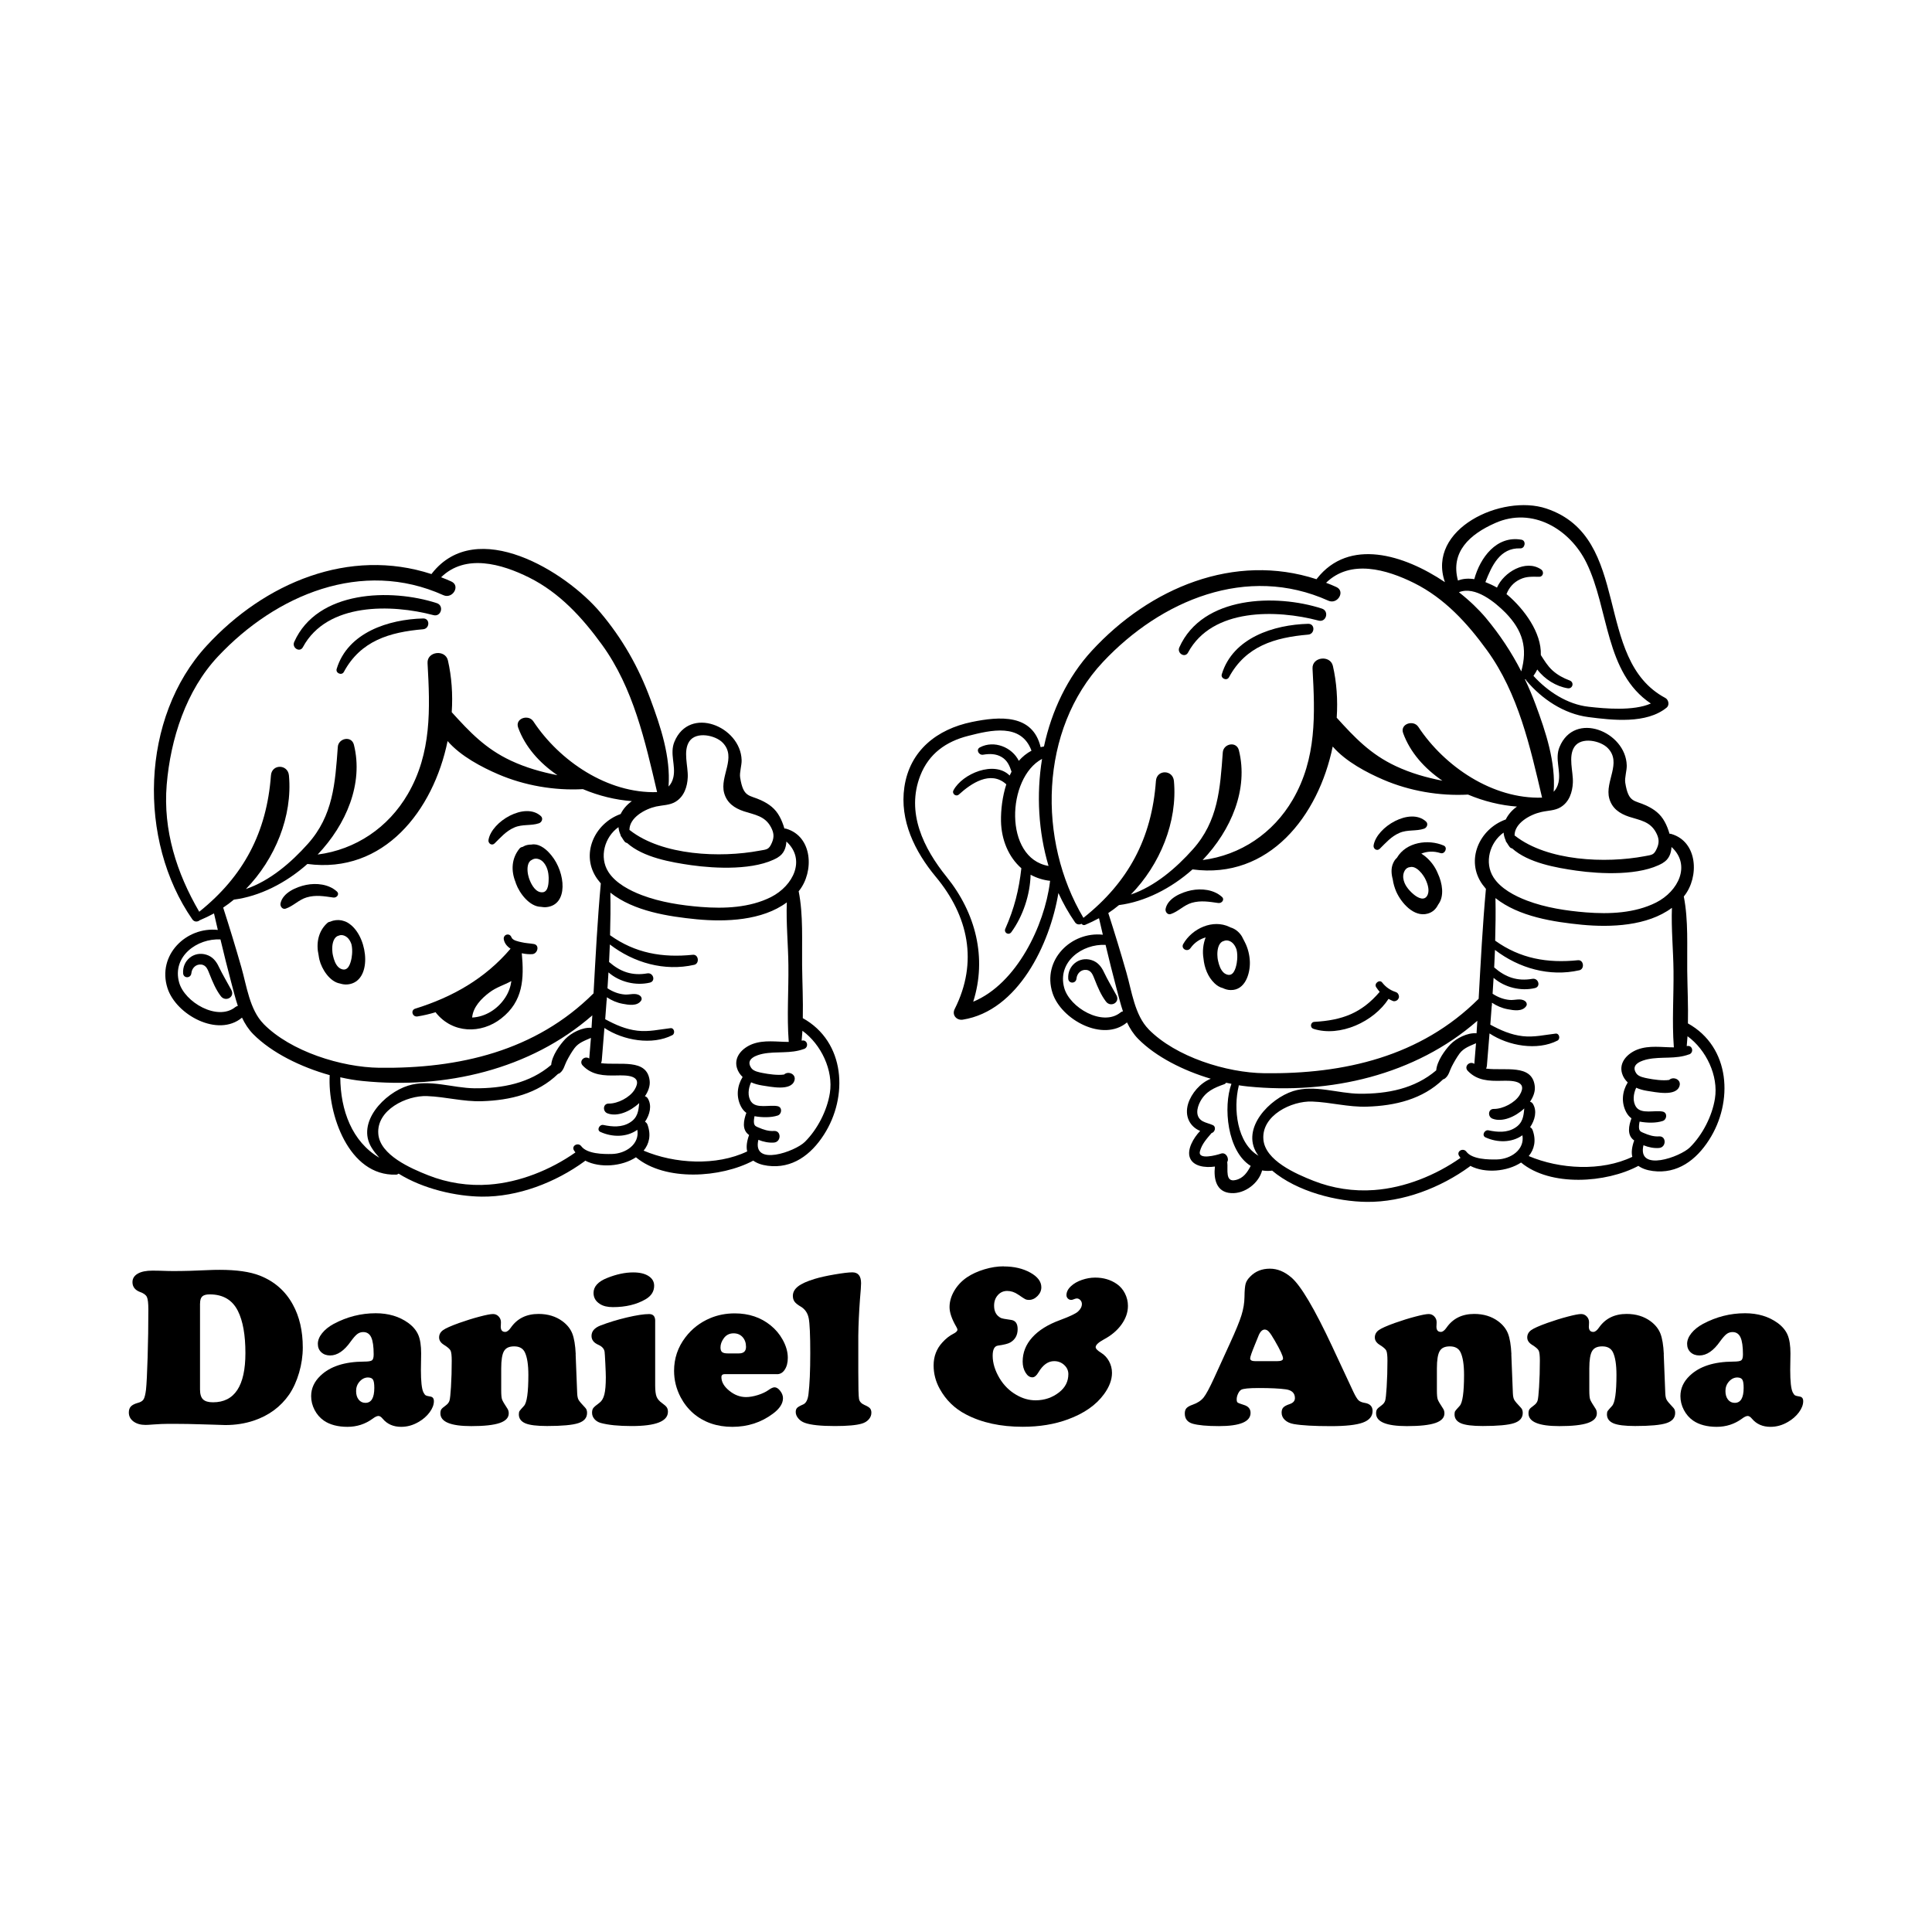 <svg width="1500" height="1500" viewBox="0 0 1500 1500" xmlns="http://www.w3.org/2000/svg">
  <!-- Original SVG transformed and centered -->
  <svg x="100.0" y="392.204" width="1300" height="715.591" viewBox="0 0 506.89 279.02">
    2000/svg" viewBox="0 0 506.89 279.02"><defs><style>.cls-1{fill-rule:evenodd;}</style></defs><path class="cls-1" d="M62.99,116.95c-2.47-2.23-6.19-2.62-9.32-1.99-2.92.6-7.08,2.35-7.74,5.6-.18.89.6,1.93,1.58,1.58,2.29-.77,3.93-2.68,6.31-3.39,2.77-.83,5.3-.36,8.07.03,1.01.18,2.02-.98,1.1-1.82"/><path class="cls-1" d="M67.57,136.06c-.03.33-.06.65-.12.98-.3,1.64-1.04,4.38-3.3,3.3-1.04-.48-1.7-1.73-2.08-2.98-.09-.3-.18-.62-.24-.92-.09-.36-.15-.71-.18-1.01-.03-.24-.06-.51-.06-.8-.06-1.49.24-3.42,1.49-4.14.12-.06.21-.09.33-.12.09-.03.15-.06.24-.09.92-.36,2.08.06,2.86.98.42.51.68,1.07.89,1.67.24.98.27,2.05.18,3.13M67.21,127.07c-.63-.54-1.34-.95-2.05-1.16-1.01-.36-2.14-.42-3.33-.12-.33.09-.62.21-.92.33-.3.03-.57.15-.8.36-2.8,2.5-3.45,6.25-2.65,9.76.06.48.15.92.24,1.34.71,2.92,3.15,6.7,6.22,7.23.74.24,1.55.36,2.41.27,7.38-.83,6.28-13.63.89-18.01Z"/><path class="cls-1" d="M125.37,107.96c.51.51.86,1.1,1.13,1.73.33.77.51,1.64.57,2.5.03.39.06.8.03,1.19-.03,1.64-.27,4.32-2.62,3.75-1.73-.42-2.86-2.77-3.36-4.29-.09-.27-.15-.6-.24-.92-.3-1.43-.33-3.33.68-4.26.09-.06.15-.09.24-.15.12-.09.24-.15.36-.21.95-.57,2.29-.27,3.21.65M121.92,102.75c-.42,0-.83.03-1.25.12-.57.12-1.04.33-1.49.6-.33.03-.65.18-.92.51-2.41,2.98-2.59,6.67-1.19,10.12.06.15.09.33.15.48,1.1,3.01,4.14,6.96,7.53,7.02.54.09,1.1.15,1.67.09,6.73-.68,5.8-10.45,1.52-15.66-.18-.21-.36-.42-.54-.63-1.49-1.7-3.57-3.04-5.48-2.65Z"/><path class="cls-1" d="M110.73,102.4c1.9-1.85,3.45-3.72,5.98-4.82,2.44-1.07,5.06-.45,7.47-1.28.86-.3,1.34-1.46.57-2.17-4.79-4.38-14.91,1.61-15.86,7.2-.18,1.04.98,1.9,1.85,1.07"/><path class="cls-1" d="M27.24,139.72c-.8-1.7-1.93-3.07-3.78-3.63-3.75-1.16-7.26,1.73-7.02,5.6.09,1.64,2.35,1.61,2.5,0,.15-1.55,1.37-2.77,2.95-2.62,1.64.15,2.05,1.7,2.59,2.98.89,2.26,1.9,4.67,3.39,6.61,1.4,1.82,4.32.3,3.18-1.88-1.28-2.38-2.65-4.64-3.81-7.05"/><path class="cls-1" d="M89.09,34.3c-10.39.27-22.8,4.2-26.16,15.27-.39,1.28,1.52,2.11,2.17.92,5.09-9.44,13.84-12.05,23.99-12.92,2.08-.18,2.14-3.33,0-3.27"/><path class="cls-1" d="M52.72,42.96c7.32-13.57,26.88-13.01,39.5-9.67,2.35.62,3.3-2.89,1.01-3.63-13.84-4.49-36.16-3.96-43.16,11.76-.77,1.76,1.7,3.33,2.65,1.55"/><path class="cls-1" d="M96.5,152.28s0,.03,0,0c0,.03-.03.03,0,0M109.21,147.49c2.05-1.55,4.43-2.23,6.61-3.42-.24,1.7-.8,3.36-1.82,4.94-2.35,3.66-6.19,5.92-10.06,6.1.27-3.18,2.83-5.8,5.27-7.62ZM87.39,154.78c1.88-.3,3.72-.74,5.51-1.28.03.06.09.15.12.21,5,6.22,13.6,6.46,19.7,1.7,6.7-5.21,6.96-12.08,6.25-19.76,1.16.27,2.32.33,3.21.27,1.61-.15,2.26-2.77.42-3.07-1.25-.21-2.5-.24-3.72-.54-.92-.21-2.68-.51-3.04-1.49-.54-1.46-2.56-.89-2.32.62.21,1.19.98,2.14,2.05,2.83-7.71,9.05-17.53,14.64-28.87,18.16-1.49.48-.83,2.59.68,2.35Z"/><path class="cls-1" d="M40.78,157.01c-4.2-4.26-5.12-11.58-6.7-17.08-1.73-6.07-3.57-12.08-5.51-18.1,1.13-.74,2.2-1.55,3.24-2.41,7.83-1.01,15.77-5.03,22.26-10.8,23.16,3.1,38.13-16.19,42.44-37.2,3.99,4.61,10.45,7.95,15.36,10.06,7.89,3.39,16.97,4.97,25.6,4.49,4.79,2.02,9.91,3.27,14.82,3.63-1.52,1.07-2.68,2.44-3.39,3.9-8.04,2.86-12.29,12.41-7.05,19.7.33.45.68.89,1.04,1.31-1.01,11.07-1.58,22.17-2.2,33.28-17.56,17.5-40.72,22.83-64.89,22.53-11.4-.15-26.79-4.91-35.03-13.3M32.24,151.95c-5.39,4.35-15.39-1.49-17.02-7.5-2.14-7.86,5.48-13.36,12.53-12.98,1.04,4.41,2.14,8.78,3.3,13.16.62,2.29,1.19,4.67,1.96,6.96-.27.06-.54.18-.77.36ZM21.32,123.08c-6.85-11.73-10.98-24.7-9.85-38.42,1.16-13.9,5.86-28.57,15.54-38.87,17.53-18.66,43.57-29.64,68.22-18.54,2.8,1.25,5.24-2.86,2.41-4.14-1.04-.48-2.05-.89-3.1-1.28,7.38-7.2,18.3-4.08,26.67.09,9.23,4.61,16.1,12.14,22.08,20.39,9.46,13.07,13.01,29.11,16.64,44.56-14.97.48-29.53-9.41-37.47-21.43-1.49-2.23-5.63-.89-4.58,1.93,2.11,5.8,6.46,10.69,11.88,14.38-4.82-.95-9.52-2.26-14.14-4.43-7.65-3.6-12.35-8.57-17.86-14.64.36-5.42-.03-10.77-1.16-15.69-.8-3.39-6.37-2.74-6.16.83.77,13.84,1.28,27.17-5.98,39.65-5.92,10.18-15.83,16.82-27.29,18.3,8.69-9.14,13.9-21.49,10.98-33.22-.71-2.86-4.7-2.02-4.88.65-.8,10.98-1.4,20.78-9.08,29.35-5.03,5.63-11.43,11.16-18.75,13.66,8.84-9.05,14.17-22.05,13.04-34.38-.33-3.48-5.21-3.51-5.45,0-1.28,17.26-8.3,30.51-21.7,41.25ZM165.52,89.78c2.59-1.55,3.57-4.55,3.69-7.41.15-3.33-1.49-7.92.48-10.86,2.08-3.1,7.92-1.88,10.12.42,4.29,4.43-.98,10.09.42,15.21.83,3.01,3.1,4.58,5.98,5.54,3.3,1.07,6.37,1.4,8.18,4.79.89,1.67,1.04,2.98.3,4.7-.95,2.2-1.52,2.02-3.81,2.44-11.73,2.2-29.32,1.52-39.17-6.19-.06-.03-.09-.06-.15-.09-.03-3.75,4.73-6.37,8.1-7.11,1.93-.42,4.11-.36,5.86-1.43ZM196.45,106.65c1.82-1.04,2.53-2.86,2.62-4.82,5.98,5.45,2.11,13.39-4.67,16.82-6.46,3.24-14.14,3.54-21.22,2.98-5.95-.48-12.23-1.43-17.86-3.57-3.69-1.4-7.98-3.63-10.15-7.05-2.83-4.46-1.16-10.54,3.07-13.54.06.77.27,1.55.6,2.29.03.24.12.48.33.71.03.03.06.09.09.12.24.42.51.83.83,1.25.24.27.48.39.74.42,4.91,4.41,13.39,5.86,19.44,6.73,7.38,1.04,19.38,1.61,26.19-2.32ZM204.43,164.63c1.55-.6.98-2.92-.68-2.53h-.06c.09-.98.18-1.99.24-2.98,5.66,4.11,9.41,11.99,8.3,18.87-.83,5.27-3.75,10.98-7.56,14.76-2.89,2.89-16.01,7.62-14.08-.62,1.52.62,3.18.95,4.73.83,2.23-.18,2.26-3.66,0-3.51-1.64.12-3.18-.39-4.67-1.04-.71-.3-1.19-.45-1.37-1.25-.12-.68,0-1.49.15-2.2.03,0,.06.03.09.03,2.11.39,4.88.45,6.91-.21,1.28-.42,1.49-2.5,0-2.83-2.35-.51-6.43.86-8.01-1.34-1.19-1.67-.89-4.05-.03-5.89,1.07.48,2.2.77,3.3.95,2.53.36,8.81,1.82,9.82-1.49.6-1.96-1.9-2.98-3.13-1.82-1.93.3-4.76-.12-6.43-.45-1.07-.21-2.83-.51-3.51-1.52-1.99-2.89,1.93-3.96,3.42-4.29,4.26-.86,8.42.06,12.56-1.49ZM187.19,195.65c-9.32,4.46-21.94,3.75-31.34-.24,1.67-2.02,2.32-4.67,1.19-7.83-.15-.45-.45-.74-.77-.92,1.46-2.14,2.17-4.91.83-7.08-.24-.36-.54-.57-.86-.63,1.04-1.52,1.64-3.21,1.43-4.79-.83-6.79-9.14-4.49-14.73-5.24.12-.24.21-.51.24-.83.27-3.27.54-6.55.8-9.82,5.74,3.81,14.47,5.3,20.57,2.17.95-.51.57-2.26-.57-2.11-3.39.39-6.52,1.16-9.97.77-3.6-.42-6.67-1.79-9.79-3.48.15-1.85.3-3.72.42-5.57.09-.27.09-.54.06-.8,0-.09,0-.18.03-.27,1.43.95,3.01,1.64,4.73,1.96,1.85.36,4.46.8,5.63-.95.36-.54.09-1.22-.42-1.55-1.28-.89-3.04-.18-4.52-.3-1.9-.15-3.63-.83-5.24-1.88.12-1.61.21-3.21.3-4.82,3.33,2.92,8.27,4.11,12.53,3.1,1.85-.45,1.04-3.1-.77-2.8-4.61.8-8.16-.48-11.58-3.45.09-1.76.18-3.51.24-5.3,7.23,5.54,16.49,8.21,25.54,6.16,1.67-.39,1.34-3.21-.42-3.04-9.23.95-17.47-.48-25.06-5.92.12-4.29.18-8.6.09-12.89,7.11,5.66,17.65,7.23,26.16,8.07,8.72.83,19.82.42,27.26-5.12-.24,6.31.42,12.83.48,19.08.09,7.59-.48,15.36.09,22.92,0,.09.03.18.03.24-3.69,0-7.44-.68-11.01.65-2.95,1.13-5.68,3.81-4.7,7.2.33,1.13.95,2.02,1.73,2.77-1.67,2.71-2.02,6.01-.48,8.96.42.8.95,1.43,1.61,1.9-.8,2.2-1.43,5.06.74,6.64.03.03.06.03.09.06-.68,1.88-.92,3.57-.57,4.97ZM142.79,189.75c3.54,1.61,7.92,1.67,11.16-.65.74,4.43-3.6,7.23-7.68,7.32-2.62.06-7.53,0-9.29-2.35-.95-1.28-3.1-.15-2.2,1.28.12.21.27.39.42.6-7.56,5.3-16.88,9.05-26.1,9.73-6.22.48-12.65-.51-18.42-2.8-5.27-2.08-14.67-6.13-15.15-12.56-.57-7.23,8.54-11.67,14.76-11.43,5.63.21,10.89,1.73,16.61,1.55,8.51-.27,16.82-2.23,23.04-8.27.27-.06.51-.18.68-.36,1.07-.89,1.28-2.23,1.9-3.45.68-1.34,1.52-2.8,2.41-3.99,1.28-1.7,3.18-2.29,4.97-3.1-.15,2.08-.33,4.17-.51,6.25-1.43-1.01-3.27.8-1.96,2.14,2.83,2.95,6.4,3.07,10.27,2.98,2.62-.06,8.21-.24,5.39,4.35-1.46,2.35-5.09,4.2-7.8,4.17-1.79-.03-1.9,2.38-.39,2.95,2.89,1.13,6.85-.51,9.61-3.1-.21,2.38-.45,4.43-2.83,5.89-2.44,1.52-5.3,1.31-7.98.74-1.22-.27-2.17,1.55-.92,2.11ZM64.03,173.2c2.35.54,4.64.92,6.82,1.13,24.85,2.5,50.63-3.42,69.47-19.88-.09,1.25-.18,2.5-.24,3.78-2.77-.24-6.13,1.52-7.92,3.36-1.67,1.76-4.05,5.03-4.29,7.86-6.52,5.57-14.79,7.14-23.19,7.08-6.58-.06-13.66-2.83-20.12-.8-7.11,2.2-15.8,11.13-11.04,18.81.65,1.07,1.46,2.05,2.32,3.01-8.27-4.88-11.76-14.35-11.82-24.35ZM80.88,202.67c.33,0,.57-.12.8-.3,7.5,4.67,17.47,6.88,25.15,6.96,10.98.12,22.35-4.29,31.13-10.69.09-.06.15-.12.21-.21,4.46,2.32,11.13,1.76,15.36-1.01,8.87,7.38,25.78,6.22,35.51,1.01,1.07.77,2.5,1.31,4.35,1.55,7.47.98,13.16-3.33,17.05-9.41,7.38-11.46,6.55-28.07-6.4-35.27.12-5.33-.15-10.74-.21-16.01-.09-7.29.39-15.18-1.04-22.41.06-.06.09-.12.15-.18,4.55-5.74,4.11-16.4-3.93-18.75-.18-.06-.36-.06-.54-.06-.39-1.34-.89-2.62-1.46-3.63-1.28-2.38-3.15-3.78-5.57-4.91-3.6-1.7-5.39-.71-6.37-6.91-.24-1.49.51-3.72.45-5.27-.3-10.21-15.83-16.58-20.36-5.51-1.46,3.57.48,7.14-.3,10.69-.27,1.22-.77,2.11-1.46,2.83.65-9.02-2.38-18.07-5.48-26.43-3.6-9.73-8.48-18.33-15.18-26.28-10.42-12.38-37.41-29.08-50.96-11.82-.06.06-.09.15-.15.21-24.85-8.1-50.45,2.56-68.04,21.67C3.52,64.33,2.66,101.53,19.24,125.4c.62.89,1.7.77,2.29.21h.06c1.43-.6,2.83-1.28,4.2-2.02.39,1.67.77,3.33,1.16,5-9.52-1.04-18.45,7.59-15.24,17.62,2.62,8.13,15.33,15,22.56,8.93.86,1.82,1.93,3.51,3.39,5,5.63,5.68,14.52,10,23.16,12.41-.68,11.64,5.68,30.6,20.06,30.12Z"/><path class="cls-1" d="M329.86,120.44c.98.15,1.99-1.01,1.07-1.85-2.47-2.23-6.19-2.62-9.32-1.99-2.92.6-7.08,2.35-7.74,5.6-.18.89.6,1.93,1.58,1.58,2.29-.77,3.93-2.68,6.31-3.39,2.8-.8,5.33-.33,8.1.06"/><path class="cls-1" d="M335.52,137.68c-.03.33-.06.65-.12.98-.3,1.64-1.04,4.38-3.3,3.3-1.04-.48-1.7-1.73-2.08-2.98-.09-.3-.18-.62-.24-.92-.09-.36-.15-.71-.18-1.01-.03-.27-.06-.6-.06-.92-.03-1.46.27-3.3,1.49-4.02.12-.06.21-.09.33-.12.09-.03.15-.06.24-.09.92-.36,2.08.03,2.86.98.42.51.68,1.07.89,1.67.24,1.01.27,2.08.18,3.13M337.01,130.62c-.92-1.52-2.23-2.44-3.54-2.8-.06-.03-.12-.09-.21-.12-5.12-2.47-11.4.48-14.05,5.15-.8,1.43,1.25,2.56,2.17,1.28,1.25-1.76,2.86-2.77,4.61-3.27-.77,2.02-1.01,4.23-.65,6.4.27,2.8,1.34,5.57,3.33,7.47.8.77,1.64,1.25,2.5,1.46.74.36,1.55.6,2.41.6,4.38.09,5.89-4.97,5.8-8.48-.06-2.02-.57-4.2-1.55-6.07-.27-.54-.54-1.07-.83-1.61Z"/><path class="cls-1" d="M378.68,104.04c1.9-1.85,3.45-3.72,5.98-4.82,2.44-1.07,5.06-.45,7.47-1.28.86-.3,1.34-1.46.57-2.17-4.79-4.38-14.91,1.61-15.86,7.2-.18,1.04.98,1.88,1.85,1.07"/><path class="cls-1" d="M387.87,109.58h0c.12-.03.21-.06.33-.06,1.13-.09,2.29.86,3.13,1.88.39.48.71.95.95,1.37.74,1.34,1.55,3.48.98,5.03-.83,2.23-2.98,1.13-4.26.06-.42-.36-.86-.74-1.25-1.19-.63-.68-1.16-1.43-1.52-2.26-.21-.51-.36-1.01-.42-1.58-.15-1.52.63-3.18,2.05-3.24M383.94,106.72c-.54.45-.98,1.1-1.31,1.96-.51,1.34-.45,2.92,0,4.58.18,1.31.57,2.59,1.04,3.69,1.49,3.39,5.33,7.89,9.55,6.7,1.52-.42,2.53-1.43,3.15-2.71.06-.09.15-.18.21-.3,1.61-2.38,1.16-6.07-.36-9.29-.74-1.79-1.88-3.33-3.24-4.58-.06-.03-.09-.09-.15-.12-.21-.21-.45-.39-.68-.57-.27-.21-.57-.39-.83-.57,0,0-.03,0-.03-.03,1.73-.68,3.66-.83,5.8-.15,1.34.42,2.29-1.73.95-2.29-4.7-2.02-11.34-1.04-14.11,3.66Z"/><path class="cls-1" d="M295.19,141.34c-.8-1.7-1.93-3.07-3.78-3.63-3.75-1.16-7.26,1.73-7.02,5.6.09,1.64,2.35,1.61,2.5,0,.15-1.55,1.37-2.77,2.95-2.62,1.64.15,2.05,1.7,2.59,2.98.89,2.26,1.9,4.67,3.39,6.61,1.4,1.85,4.32.3,3.18-1.88-1.28-2.35-2.65-4.61-3.81-7.05"/><path class="cls-1" d="M332.54,199.05c0-.06-.03-.09-.03-.15.71-1.16-.39-3.13-1.9-2.59-1.25.45-7.11,2.05-6.34-.74.63-2.26,2.08-3.78,3.51-5.48,1.04-.24,1.49-1.9.39-2.41-.98-.45-2.08-.65-3.04-1.16-2.35-1.28-1.85-3.99-.74-6.04,1.64-3.01,4.2-4.11,7.23-5.18.27-.09.45-.27.57-.45.54.12,1.07.24,1.61.33-2.53,6.88-1.31,20.42,5.83,24.85-1.01,1.93-2.2,3.72-4.52,4.26-3.3.83-2.32-3.24-2.56-5.24M308.73,158.66c-4.2-4.26-5.12-11.58-6.7-17.08-1.73-6.07-3.57-12.08-5.51-18.1,1.13-.74,2.2-1.55,3.24-2.41,7.83-1.01,15.77-5.03,22.26-10.8,23.16,3.1,38.13-16.19,42.44-37.2,3.99,4.61,10.45,7.95,15.36,10.06,7.89,3.39,16.97,4.97,25.6,4.49,4.79,2.02,9.91,3.27,14.82,3.63-1.52,1.07-2.68,2.44-3.39,3.9-8.04,2.86-12.29,12.41-7.05,19.7.33.45.68.89,1.04,1.31-1.01,11.07-1.58,22.17-2.2,33.28-17.56,17.5-40.72,22.83-64.89,22.53-11.43-.15-26.79-4.91-35.03-13.3ZM300.19,153.6c-5.39,4.35-15.39-1.49-17.02-7.5-2.14-7.86,5.48-13.36,12.53-12.98,1.04,4.4,2.14,8.78,3.3,13.16.62,2.29,1.19,4.67,1.96,6.96-.27.03-.54.15-.77.36ZM289,124.94c-13.93-23.39-13.39-56.91,5.92-77.48,17.53-18.66,43.57-29.64,68.22-18.54,2.8,1.25,5.24-2.86,2.41-4.14-1.04-.48-2.05-.89-3.1-1.28,7.38-7.2,18.3-4.08,26.67.09,9.23,4.61,16.1,12.14,22.08,20.39,9.46,13.07,13.01,29.11,16.64,44.56-14.97.48-29.53-9.41-37.47-21.43-1.49-2.23-5.63-.89-4.58,1.93,2.11,5.8,6.46,10.69,11.88,14.38-4.82-.95-9.52-2.26-14.14-4.43-7.65-3.6-12.35-8.57-17.86-14.64.36-5.42-.03-10.77-1.16-15.69-.8-3.39-6.37-2.74-6.16.83.77,13.84,1.28,27.17-5.98,39.65-5.92,10.18-15.83,16.82-27.29,18.3,8.69-9.14,13.9-21.49,10.98-33.22-.71-2.86-4.7-2.05-4.88.65-.8,10.98-1.4,20.78-9.08,29.35-5.03,5.63-11.43,11.16-18.75,13.66,8.84-9.05,14.17-22.05,13.04-34.38-.33-3.48-5.21-3.51-5.45,0-1.25,17.35-8.33,30.63-21.94,41.43ZM278.85,114.16c-1.64,12.98-10,30.69-23.22,36.16,4.2-13.22.8-26.82-8.04-37.77-6.99-8.66-12.35-19.47-7.98-30.69,2.59-6.61,7.74-10.3,14.52-12.02,6.79-1.73,16.04-3.96,19.14,4.49-1.46.77-2.74,1.82-3.84,3.07-2.02-4.11-7.47-6.34-11.76-4.08-1.31.68-.36,2.44.95,2.23,1.93-.33,3.9-.33,5.63.71,1.73,1.04,2.38,2.62,2.98,4.43-.21.39-.39.77-.57,1.16-4.61-4.61-14.29-.6-17,4.46-.57,1.04.74,2.08,1.64,1.28,3.69-3.36,9.55-7.35,14.26-3.15.03.03.06.03.09.06-1.19,3.69-1.67,7.71-1.61,11.19.12,5.63,2.29,10.83,6.16,14.23-.74,6.61-2.11,12.11-4.85,18.3-.54,1.22,1.01,2.14,1.82,1.04,3.48-4.76,5.68-11.28,5.83-17.38,1.76.95,3.72,1.61,5.92,1.85-.03.15-.06.3-.09.42ZM276.47,76.81c-1.76,10.8-1.1,22.08,1.96,32.41-13.63-2.32-12.68-26.7-1.96-32.41ZM421.54,50.32c-2.95-5.77-6.49-11.13-10.77-16.25-2.11-2.5-4.88-5.18-8.1-7.71,4.94-1.99,10.98,3.07,14.11,6.22,5.21,5.36,6.73,10.66,4.76,17.74ZM413.65,5.41c11.28-5,22.65,1.85,27.65,12.08,6.82,13.99,5.54,33.25,19.47,42.56-5.27,2.32-13.84,1.55-18.84.98-6.43-.71-12.38-4.61-16.7-9.35.45-.63.83-1.28,1.16-1.93,2.2,2.95,5.74,5.12,9.17,5.68,1.55.27,2.11-1.79.65-2.35-1.96-.74-3.66-1.64-5.24-3.07-1.52-1.4-2.41-2.95-3.51-4.64.27-6.82-5.15-13.96-9.97-18.1-.12-.12-.3-.24-.42-.33.77-1.99,2.14-3.57,4.11-4.49,1.99-.95,3.66-.77,5.8-.77,1.22,0,1.52-1.55.6-2.2-4.67-3.21-11.37.83-13.39,5.48-1.1-.63-2.29-1.19-3.51-1.67,1.9-4.85,4.38-10.45,10.57-10.21,1.46.06,1.85-2.35.36-2.62-7.53-1.34-12.5,5.39-14.29,11.94-1.73-.27-3.42-.18-4.94.42-2.35-8.66,3.57-14.02,11.28-17.41ZM433.47,91.42c2.59-1.55,3.57-4.55,3.69-7.41.15-3.33-1.49-7.92.48-10.86,2.08-3.1,7.92-1.88,10.12.42,4.29,4.43-.98,10.09.42,15.21.83,3.01,3.1,4.58,5.98,5.54,3.3,1.07,6.37,1.4,8.18,4.79.89,1.67,1.04,2.98.3,4.7-.95,2.2-1.52,2.02-3.81,2.47-11.73,2.2-29.32,1.52-39.17-6.19-.06-.03-.09-.06-.15-.09-.03-3.75,4.73-6.37,8.1-7.11,1.93-.45,4.11-.39,5.86-1.46ZM464.4,108.3c1.82-1.04,2.53-2.86,2.62-4.82,5.98,5.45,2.11,13.39-4.67,16.82-6.46,3.24-14.14,3.54-21.22,2.98-5.95-.48-12.23-1.43-17.86-3.57-3.69-1.4-7.98-3.63-10.15-7.05-2.83-4.46-1.16-10.54,3.07-13.54.06.77.27,1.55.6,2.29.03.24.12.48.33.71.03.03.06.09.09.12.24.42.51.83.83,1.25.24.27.48.39.74.42,4.91,4.41,13.39,5.86,19.44,6.73,7.38,1.04,19.38,1.61,26.19-2.32ZM472.37,166.28c1.55-.6.98-2.92-.68-2.53h-.06c.09-.98.18-1.99.24-2.98,5.66,4.11,9.41,11.99,8.3,18.87-.83,5.27-3.75,10.98-7.56,14.76-2.89,2.89-16.01,7.62-14.08-.63,1.52.63,3.18.95,4.73.83,2.23-.18,2.26-3.66,0-3.51-1.64.12-3.18-.39-4.67-1.04-.71-.3-1.19-.45-1.37-1.25-.12-.68,0-1.49.15-2.2.03,0,.06.03.09.03,2.11.39,4.88.48,6.91-.21,1.28-.42,1.49-2.5,0-2.83-2.35-.51-6.43.86-8.01-1.34-1.19-1.67-.89-4.05-.03-5.89,1.07.48,2.2.77,3.3.95,2.53.36,8.81,1.82,9.82-1.49.6-1.96-1.9-2.98-3.13-1.82-1.93.3-4.76-.12-6.43-.45-1.07-.21-2.83-.51-3.51-1.52-1.99-2.89,1.93-3.96,3.42-4.29,4.26-.89,8.42.06,12.56-1.49ZM455.14,197.29c-9.32,4.46-21.94,3.75-31.34-.24,1.67-2.02,2.32-4.67,1.19-7.83-.15-.45-.45-.74-.77-.92,1.46-2.14,2.17-4.91.83-7.08-.24-.36-.54-.54-.86-.62,1.04-1.52,1.64-3.21,1.43-4.79-.83-6.79-9.14-4.49-14.73-5.24.12-.24.21-.51.24-.83.27-3.27.54-6.55.8-9.82,5.74,3.81,14.47,5.3,20.57,2.17.95-.51.57-2.26-.57-2.11-3.39.39-6.52,1.16-9.97.77-3.6-.42-6.67-1.79-9.79-3.48.15-1.85.3-3.72.42-5.57.09-.27.09-.54.06-.8,0-.09,0-.18.03-.27,1.43.95,3.01,1.64,4.73,1.96,1.85.36,4.46.8,5.63-.95.36-.54.09-1.22-.42-1.55-1.28-.89-3.04-.18-4.52-.3-1.9-.15-3.63-.83-5.24-1.88.12-1.61.21-3.21.3-4.82,3.33,2.92,8.27,4.11,12.53,3.1,1.85-.45,1.04-3.1-.77-2.8-4.61.8-8.16-.48-11.58-3.45.09-1.76.18-3.51.24-5.3,7.23,5.54,16.49,8.21,25.54,6.16,1.67-.39,1.34-3.21-.42-3.04-9.23.95-17.47-.48-25.06-5.92.12-4.29.18-8.6.09-12.89,7.11,5.66,17.65,7.23,26.16,8.07,8.72.83,19.82.42,27.26-5.12-.24,6.31.42,12.83.48,19.08.09,7.59-.48,15.36.09,22.92,0,.09.03.18.03.24-3.69,0-7.44-.68-11.01.65-2.95,1.13-5.68,3.81-4.7,7.2.33,1.13.95,2.02,1.73,2.77-1.67,2.71-2.02,6.01-.48,8.96.42.8.95,1.43,1.61,1.9-.8,2.2-1.43,5.06.74,6.64.03.03.06.03.09.06-.68,1.88-.92,3.57-.57,4.97ZM410.73,191.4c3.54,1.61,7.92,1.67,11.16-.65.74,4.43-3.6,7.23-7.68,7.32-2.62.06-7.53,0-9.29-2.35-.95-1.28-3.1-.15-2.2,1.28.12.21.27.39.42.6-7.56,5.3-16.88,9.05-26.1,9.73-6.22.48-12.65-.51-18.42-2.8-5.27-2.08-14.67-6.13-15.15-12.56-.57-7.23,8.54-11.67,14.76-11.43,5.63.21,10.89,1.73,16.61,1.55,8.51-.27,16.82-2.23,23.04-8.27.27-.06.51-.18.68-.36,1.07-.89,1.28-2.23,1.9-3.45.68-1.34,1.52-2.8,2.41-4.02,1.28-1.7,3.18-2.29,4.97-3.1-.15,2.08-.33,4.17-.51,6.25-1.43-1.01-3.27.8-1.96,2.14,2.83,2.95,6.4,3.07,10.27,2.98,2.62-.06,8.21-.24,5.39,4.35-1.46,2.35-5.09,4.2-7.8,4.17-1.79-.03-1.9,2.38-.39,2.95,2.89,1.13,6.85-.51,9.61-3.1-.21,2.38-.45,4.43-2.83,5.89-2.44,1.52-5.3,1.31-7.98.74-1.22-.27-2.17,1.55-.92,2.14ZM341.47,196.22c.15.27.36.51.54.74-6.58-3.78-7.68-14.32-6.01-21.1.03-.09,0-.15,0-.24.95.15,1.88.27,2.77.36,24.85,2.5,50.63-3.42,69.47-19.88-.09,1.25-.18,2.5-.24,3.78-2.77-.24-6.13,1.52-7.92,3.36-1.67,1.76-4.05,5.03-4.29,7.86-6.52,5.57-14.79,7.14-23.19,7.08-6.58-.06-13.66-2.83-20.12-.8-7.08,2.26-15.77,11.16-11.01,18.84ZM343.11,201.4c.86.15,1.79.18,2.8.09.06,0,.12-.03.18-.06,7.65,6.46,19.73,9.41,28.69,9.49,10.98.12,22.35-4.29,31.13-10.69.09-.06.15-.12.21-.21,4.46,2.32,11.13,1.76,15.36-1.01,8.87,7.38,25.78,6.22,35.51,1.01,1.07.77,2.5,1.31,4.35,1.55,7.47.98,13.16-3.33,17.05-9.41,7.38-11.46,6.55-28.07-6.4-35.27.12-5.33-.15-10.74-.21-16.01-.09-7.29.39-15.18-1.04-22.41.06-.06.09-.12.15-.18,4.55-5.74,4.11-16.4-3.93-18.75-.18-.06-.36-.06-.54-.06-.39-1.34-.89-2.62-1.46-3.63-1.28-2.38-3.16-3.78-5.57-4.91-3.6-1.7-5.39-.71-6.37-6.91-.24-1.49.51-3.72.45-5.27-.3-10.21-15.83-16.58-20.36-5.51-1.46,3.57.48,7.14-.3,10.69-.27,1.22-.77,2.11-1.46,2.83.65-9.02-2.38-18.07-5.48-26.43-.98-2.62-2.05-5.18-3.24-7.65.09.03.18.06.27.06.06.12.09.24.18.36,4.7,5.6,11.4,10.09,18.75,11.04,7.32.95,17.59,2.14,23.72-2.86.92-.74.6-2.38-.39-2.92-22.03-11.73-9.88-48.63-36.04-57.35-13.45-4.49-36.31,6.19-30.69,22.29-12.47-8.39-29.02-13.42-38.72-1.1-.06.06-.09.15-.15.21-24.85-8.1-50.45,2.56-68.04,21.67-7.29,7.92-12.14,18.1-14.47,28.96-.36.06-.68.15-1.01.21-2.41-10.12-12.44-9.35-20.83-7.62-10.51,2.17-18.78,8.6-20.42,19.7-1.49,10.12,3.18,19.55,9.49,27.14,9.88,11.85,12.92,25.83,5.74,40.06-.92,1.82.6,3.51,2.47,3.21,16.7-2.68,26.34-22.77,28.93-38.34,1.43,3.13,3.1,6.1,5.03,8.87.51.74,1.37.77,1.96.45.27.33.68.51,1.1.33,1.43-.6,2.83-1.28,4.2-2.02.39,1.67.77,3.33,1.16,5-9.52-1.04-18.45,7.59-15.24,17.62,2.62,8.13,15.33,15,22.56,8.93.86,1.82,1.93,3.51,3.39,5,5.36,5.42,13.72,9.61,21.97,12.05-3.21,1.28-5.86,4.41-6.85,7.53-1.16,3.78.48,6.96,3.63,8.27-2.08,2.17-3.96,5.57-3.15,7.98.92,2.74,4.61,3.24,7.62,2.8-.42,3.69.39,7.8,4.91,8.04,4.14.27,8.39-3.01,9.38-6.88Z"/><path class="cls-1" d="M357.04,35.92c-10.39.27-22.8,4.2-26.16,15.27-.39,1.28,1.52,2.11,2.17.92,5.09-9.44,13.84-12.05,23.99-12.92,2.05-.18,2.14-3.3,0-3.27"/><path class="cls-1" d="M320.67,44.61c7.32-13.57,26.88-13.01,39.5-9.67,2.35.63,3.3-2.89,1.01-3.63-13.84-4.49-36.16-3.96-43.16,11.76-.77,1.76,1.7,3.3,2.65,1.55"/><path class="cls-1" d="M358.65,158.54c8.04,2.56,18.25-2.17,22.71-9.08.45.24.86.48,1.34.65.45.18,1.07-.03,1.4-.36.24-.3.45-.6.42-1.01-.06-.65-.39-1.16-1.04-1.37-1.64-.54-2.98-1.49-4.05-2.86-.8-1.04-2.53.3-1.82,1.4.33.51.68.98,1.07,1.43-5.51,6.46-11.37,8.6-19.76,9.08-1.19.06-1.46,1.73-.27,2.11"/><path d="M14.51,278.11h-2.42c-1.41,0-2.99.07-4.73.2-1.1.09-1.86.13-2.28.13-1.5,0-2.72-.35-3.66-1.04-.94-.69-1.41-1.6-1.41-2.72,0-.78.21-1.39.62-1.83.41-.44,1.09-.79,2.03-1.06.9-.22,1.5-.59,1.81-1.09.31-.5.56-1.48.74-2.94.18-1.68.34-4.95.49-9.81.15-4.86.22-9.68.22-14.47,0-1.88-.15-3.13-.44-3.76s-.97-1.13-2.05-1.51c-1.54-.58-2.32-1.58-2.32-2.99,0-1.1.53-1.95,1.59-2.57,1.06-.62,2.55-.92,4.45-.92.63,0,1.37.01,2.22.03,1.88.07,3.25.1,4.1.1,3.2,0,6.82-.1,10.85-.3.85-.04,1.91-.07,3.19-.07,5.13,0,9.18.58,12.16,1.75,4.43,1.75,7.77,4.68,10.01,8.8,1.99,3.63,2.99,7.95,2.99,12.96,0,2.53-.37,5.07-1.11,7.61s-1.74,4.74-2.99,6.6c-2.6,3.76-6.18,6.4-10.75,7.93-2.69.9-5.55,1.34-8.6,1.34l-4.06-.13-3.49-.1c-2.71-.09-5.09-.13-7.15-.13ZM21.56,241.71v25.99c0,1.41.3,2.41.91,3,.6.59,1.61.89,3.02.89,6.54,0,9.81-4.97,9.81-14.91,0-5.48-.76-9.74-2.28-12.76-1.68-3.34-4.52-5-8.53-5-1.07,0-1.83.21-2.27.64-.44.42-.65,1.14-.65,2.15Z"/><path d="M74.72,244.63c3.9,0,7.2.99,9.91,2.96,1.43,1.05,2.43,2.26,3.01,3.61s.86,3.22.86,5.59l-.07,5c0,3.47.25,5.72.74,6.75.25.49.48.81.71.94.22.13.69.26,1.41.37.72.11,1.07.58,1.07,1.41,0,1.07-.43,2.19-1.29,3.36-.86,1.16-1.98,2.14-3.34,2.92-1.68.99-3.44,1.48-5.27,1.48-2.35,0-4.21-.81-5.57-2.42-.47-.58-.91-.87-1.31-.87-.45,0-1.04.28-1.78.84-2.24,1.63-4.78,2.45-7.62,2.45s-5.31-.63-7.12-1.88c-1.19-.83-2.13-1.91-2.82-3.24-.69-1.33-1.04-2.72-1.04-4.18,0-2.33.94-4.39,2.82-6.18,2.93-2.82,7.32-4.24,13.16-4.27,1.3,0,2.12-.13,2.45-.39.34-.26.5-.86.5-1.8,0-2.37-.25-4.09-.74-5.15-.49-1.06-1.3-1.6-2.42-1.6-.67,0-1.27.2-1.8.6-.53.4-1.18,1.14-1.96,2.22-1.99,2.84-4.08,4.26-6.25,4.26-1.1,0-1.99-.32-2.69-.97s-1.04-1.5-1.04-2.55.43-2.15,1.29-3.22,2.03-2.01,3.51-2.82c4.05-2.15,8.28-3.22,12.69-3.22ZM72.47,264.07c-.99,0-1.84.4-2.57,1.21-.73.81-1.09,1.77-1.09,2.89s.26,1.94.77,2.6c.51.66,1.2.99,2.05.99,1.79,0,2.69-1.51,2.69-4.53,0-1.23-.13-2.06-.39-2.48-.26-.43-.74-.65-1.46-.67Z"/><path d="M135.27,257.05l.47,11.82c.04.9.18,1.56.42,1.98.24.43.92,1.24,2.07,2.45.34.36.5.86.5,1.51,0,1.48-.88,2.51-2.65,3.09s-4.93.87-9.47.87c-3.09,0-5.27-.27-6.55-.81-1.32-.56-1.98-1.47-1.98-2.72,0-.45.07-.78.2-.99s.58-.73,1.34-1.56c.9-.94,1.34-4.08,1.34-9.4,0-3.09-.36-5.37-1.07-6.85-.58-1.19-1.66-1.78-3.22-1.78s-2.53.48-3.09,1.44-.84,2.71-.84,5.24v6.65c0,1.32.08,2.23.25,2.72s.72,1.44,1.66,2.85c.25.4.37.86.37,1.38,0,1.32-.92,2.29-2.75,2.92-1.84.63-4.7.94-8.6.94-6.22,0-9.34-1.29-9.34-3.86,0-.54.09-.95.29-1.23.19-.28.64-.68,1.36-1.19.58-.43.95-.91,1.11-1.46s.3-1.9.44-4.05c.16-2.55.23-5.23.23-8.03,0-1.54-.12-2.56-.35-3.04-.24-.48-.91-1.07-2.03-1.76-.96-.6-1.44-1.34-1.44-2.22s.39-1.63,1.18-2.2c.78-.57,2.4-1.29,4.84-2.17,2.15-.76,4.22-1.41,6.21-1.93,1.99-.53,3.36-.79,4.1-.79.67,0,1.24.25,1.7.74.46.49.69,1.07.69,1.75,0,.07-.01.35-.03.84-.02.18-.03.34-.03.47,0,1.08.45,1.61,1.34,1.61.54,0,1.11-.42,1.71-1.28,1.93-2.78,4.72-4.16,8.4-4.16,2.82,0,5.24.74,7.25,2.22,1.41,1.05,2.4,2.29,2.96,3.71.56,1.42.91,3.51,1.04,6.26Z"/><path d="M159.35,246.98v19.51c0,1.54.14,2.68.42,3.39.28.72.84,1.38,1.7,1.98.69.49,1.16.91,1.39,1.26.23.35.35.79.35,1.33,0,2.89-3.66,4.33-10.98,4.33-3.94,0-7.06-.31-9.37-.94-.78-.22-1.42-.62-1.9-1.18-.48-.56-.72-1.2-.72-1.91,0-.6.12-1.07.37-1.41.25-.34.87-.87,1.88-1.61.69-.51,1.19-1.35,1.48-2.52.29-1.16.44-2.9.44-5.21,0-.74-.05-2.12-.15-4.15-.1-2.03-.17-3.21-.22-3.54-.13-.92-.76-1.62-1.88-2.12-1.39-.6-2.08-1.5-2.08-2.69,0-1.41.91-2.46,2.72-3.16,2.51-.96,5.19-1.78,8.06-2.45,2.87-.67,5.08-1.01,6.65-1.01,1.23,0,1.85.69,1.85,2.08ZM152.7,232.27c1.95,0,3.49.36,4.63,1.09,1.14.73,1.71,1.71,1.71,2.94,0,1.72-.86,3.09-2.59,4.1-2.73,1.59-6.03,2.38-9.91,2.38-1.63,0-2.93-.31-3.9-.94-1.3-.81-1.95-1.92-1.95-3.36,0-1.92,1.38-3.44,4.13-4.53,2.8-1.12,5.42-1.68,7.86-1.68Z"/><path d="M196.22,263.06h-15.78c-.69,0-1.04.3-1.04.91,0,1.46.79,2.83,2.37,4.11,1.58,1.29,3.27,1.93,5.09,1.93,1.07,0,2.27-.21,3.58-.62,1.31-.41,2.39-.92,3.24-1.53.76-.54,1.37-.81,1.81-.81.58,0,1.15.36,1.71,1.08.56.72.84,1.46.84,2.22,0,1.61-1.01,3.17-3.02,4.67-3.56,2.67-7.67,4-12.32,4s-8.64-1.37-11.82-4.1c-1.54-1.34-2.82-2.97-3.83-4.87-1.32-2.53-1.98-5.19-1.98-7.99,0-3.76,1.14-7.14,3.43-10.14,1.97-2.6,4.48-4.53,7.52-5.81,2.28-.96,4.76-1.44,7.42-1.44,4.25,0,7.87,1.21,10.85,3.63,1.5,1.21,2.71,2.64,3.63,4.3,1.05,1.88,1.58,3.72,1.58,5.51,0,1.46-.3,2.65-.91,3.58-.6.93-1.39,1.39-2.35,1.39ZM181.31,256.79h3.39c1.43,0,2.15-.66,2.15-1.98,0-1.21-.35-2.19-1.04-2.96-.69-.76-1.6-1.14-2.72-1.14-1.25,0-2.24.49-2.96,1.48-.67.92-1.01,1.85-1.01,2.79,0,.67.16,1.14.49,1.41.32.27.89.4,1.7.4Z"/><path d="M220.84,251.48v10.78c0,4.77.07,7.54.22,8.33.15.78.7,1.39,1.66,1.81.83.36,1.38.69,1.66,1.01s.42.76.42,1.34c0,.74-.26,1.41-.79,2.01-.53.6-1.23,1.03-2.1,1.28-1.61.49-4.33.74-8.16.74-4.32,0-7.35-.33-9.1-.97-.81-.29-1.47-.74-1.98-1.36-.52-.62-.77-1.26-.77-1.93,0-.54.14-.95.42-1.24.28-.29.89-.64,1.83-1.04.87-.38,1.41-1.42,1.61-3.12.36-2.91.54-7.05.54-12.43s-.16-8.98-.47-10.54c-.31-1.57-1.1-2.73-2.35-3.49-.94-.54-1.58-1.05-1.93-1.53-.35-.48-.52-1.07-.52-1.76,0-1.1.53-2.05,1.58-2.87s2.73-1.57,5.04-2.27c1.54-.47,3.55-.92,6.01-1.34,2.46-.42,4.25-.64,5.37-.64,1.77,0,2.65,1.1,2.65,3.29,0,.72-.11,2.36-.34,4.94-.29,4.01-.46,7.68-.5,11.01Z"/><path d="M264.86,230.46c3.11,0,5.79.62,8.03,1.86,2.24,1.24,3.36,2.73,3.36,4.45,0,.99-.39,1.87-1.16,2.65-.77.78-1.64,1.18-2.6,1.18-.43,0-.78-.07-1.06-.2-.28-.13-1.02-.62-2.23-1.44-1.05-.72-2.15-1.08-3.29-1.08s-2.09.43-2.84,1.28-1.12,1.91-1.12,3.19c0,1.75.67,2.98,2.02,3.69.36.18,1.38.38,3.06.6,1.37.16,2.05,1.09,2.05,2.79,0,1.84-.75,3.19-2.25,4.06-.67.38-1.92.69-3.73.94-1.05.16-1.58,1.18-1.58,3.06,0,2.24.71,4.53,2.12,6.88,1.3,2.13,2.98,3.78,5.04,4.97,1.88,1.1,3.82,1.65,5.81,1.65,2.71,0,5.09-.81,7.15-2.42,1.86-1.46,2.79-3.29,2.79-5.51,0-1.07-.42-2-1.26-2.77-.84-.77-1.85-1.16-3.04-1.16-1.84,0-3.42,1.14-4.77,3.42-.58.99-1.19,1.48-1.81,1.48-.81,0-1.5-.47-2.08-1.43-.58-.95-.87-2.07-.87-3.34,0-2.73.97-5.17,2.91-7.32,1.94-2.15,4.74-3.9,8.41-5.24,2.96-1.1,4.77-1.96,5.44-2.59.78-.72,1.17-1.48,1.17-2.28,0-.45-.16-.84-.47-1.18-.31-.33-.68-.5-1.11-.5-.18,0-.58.12-1.21.37-.13.04-.29.07-.47.07-.38,0-.71-.14-.99-.42s-.42-.62-.42-1.02c0-.96.46-1.87,1.38-2.72.83-.78,1.91-1.41,3.26-1.88,1.34-.47,2.7-.71,4.06-.71,2.49,0,4.66.64,6.51,1.91,1.05.72,1.88,1.67,2.49,2.87.6,1.2.91,2.46.91,3.78,0,1.95-.65,3.83-1.95,5.64-1.3,1.81-3.09,3.32-5.37,4.53-1.63.9-2.45,1.67-2.45,2.32,0,.47.55,1.04,1.65,1.71,1.01.63,1.81,1.48,2.4,2.57.59,1.09.89,2.26.89,3.51,0,2.1-.81,4.25-2.42,6.45-2.4,3.29-6.03,5.83-10.91,7.62-4.05,1.5-8.62,2.25-13.7,2.25-6.69,0-12.41-1.24-17.16-3.73-3.43-1.77-6.08-4.35-7.96-7.76-1.23-2.22-1.85-4.58-1.85-7.09,0-2.71.88-5.03,2.65-6.95,1.05-1.16,2.16-2.04,3.32-2.62.83-.42,1.24-.84,1.24-1.24,0-.2-.11-.49-.34-.87-1.37-2.35-2.05-4.34-2.05-5.98s.48-3.3,1.43-4.92c.95-1.62,2.23-2.98,3.84-4.08,1.5-1.01,3.26-1.81,5.27-2.42s3.97-.91,5.88-.91Z"/><path d="M364.4,254.9l6.35,13.6c.6,1.25,1.11,2.08,1.51,2.47.4.39,1.02.65,1.85.79,1.61.25,2.42,1.06,2.42,2.45,0,1.63-.99,2.81-2.96,3.53-1.97.72-5.19,1.07-9.67,1.07-5.06,0-8.81-.21-11.25-.64-1.12-.2-2.01-.61-2.67-1.23-.66-.62-.99-1.36-.99-2.23,0-.67.17-1.19.52-1.56.35-.37.99-.71,1.93-1.02,1.05-.36,1.58-.96,1.58-1.81,0-1.5-.91-2.38-2.72-2.65-1.95-.27-4.69-.4-8.23-.4-2.98,0-4.76.18-5.34.54-.36.22-.67.63-.94,1.21s-.4,1.14-.4,1.68c0,.49.09.81.29.96.19.15.81.39,1.86.72,1.37.4,2.05,1.21,2.05,2.42,0,2.66-3.19,4-9.57,4-3.63,0-6.29-.25-7.99-.74-1.57-.47-2.35-1.5-2.35-3.09,0-.69.17-1.23.52-1.61.35-.38.97-.73,1.86-1.04,1.46-.51,2.56-1.24,3.31-2.17.75-.93,1.82-2.92,3.21-5.96l4.74-10.38c1.75-3.81,2.92-6.65,3.51-8.55.59-1.89.9-3.74.92-5.56.02-1.92.14-3.26.35-4.01.21-.75.69-1.48,1.43-2.2,1.54-1.57,3.51-2.35,5.91-2.35,2.26,0,4.42.88,6.48,2.65,2.87,2.42,7.03,9.46,12.49,21.12ZM341.03,259.14h6.58c1.21,0,1.81-.27,1.81-.81,0-.74-.84-2.55-2.52-5.44-.76-1.32-1.34-2.21-1.75-2.65-.4-.45-.83-.67-1.28-.67-.81,0-1.48.75-2.02,2.25-.09.2-.41,1-.97,2.38-.94,2.28-1.41,3.65-1.41,4.1,0,.56.51.84,1.54.84Z"/><path d="M418.53,257.05l.47,11.82c.04.9.18,1.56.42,1.98.23.43.92,1.24,2.07,2.45.33.36.5.86.5,1.51,0,1.48-.88,2.51-2.65,3.09-1.77.58-4.93.87-9.47.87-3.09,0-5.27-.27-6.55-.81-1.32-.56-1.98-1.47-1.98-2.72,0-.45.07-.78.2-.99.13-.21.58-.73,1.34-1.56.89-.94,1.34-4.08,1.34-9.4,0-3.09-.36-5.37-1.07-6.85-.58-1.19-1.66-1.78-3.22-1.78s-2.53.48-3.09,1.44c-.56.96-.84,2.71-.84,5.24v6.65c0,1.32.08,2.23.25,2.72s.72,1.44,1.66,2.85c.25.4.37.86.37,1.38,0,1.32-.92,2.29-2.75,2.92-1.84.63-4.7.94-8.6.94-6.22,0-9.34-1.29-9.34-3.86,0-.54.1-.95.29-1.23.19-.28.64-.68,1.36-1.19.58-.43.95-.91,1.11-1.46s.3-1.9.44-4.05c.16-2.55.24-5.23.24-8.03,0-1.54-.12-2.56-.35-3.04s-.91-1.07-2.03-1.76c-.96-.6-1.44-1.34-1.44-2.22s.39-1.63,1.17-2.2c.78-.57,2.4-1.29,4.84-2.17,2.15-.76,4.22-1.41,6.21-1.93,1.99-.53,3.36-.79,4.1-.79.67,0,1.24.25,1.7.74s.69,1.07.69,1.75c0,.07-.01.35-.03.84-.02.18-.03.34-.03.47,0,1.08.45,1.61,1.34,1.61.54,0,1.11-.42,1.71-1.28,1.93-2.78,4.72-4.16,8.4-4.16,2.82,0,5.24.74,7.25,2.22,1.41,1.05,2.4,2.29,2.96,3.71.56,1.42.91,3.51,1.04,6.26Z"/><path d="M464.67,257.05l.47,11.82c.04.9.18,1.56.42,1.98.23.43.92,1.24,2.07,2.45.33.36.5.86.5,1.51,0,1.48-.88,2.51-2.65,3.09-1.77.58-4.93.87-9.47.87-3.09,0-5.27-.27-6.55-.81-1.32-.56-1.98-1.47-1.98-2.72,0-.45.07-.78.2-.99.13-.21.58-.73,1.34-1.56.89-.94,1.34-4.08,1.34-9.4,0-3.09-.36-5.37-1.07-6.85-.58-1.19-1.66-1.78-3.22-1.78s-2.53.48-3.09,1.44c-.56.96-.84,2.71-.84,5.24v6.65c0,1.32.08,2.23.25,2.72s.72,1.44,1.66,2.85c.25.4.37.86.37,1.38,0,1.32-.92,2.29-2.75,2.92-1.84.63-4.7.94-8.6.94-6.22,0-9.34-1.29-9.34-3.86,0-.54.1-.95.29-1.23.19-.28.64-.68,1.36-1.19.58-.43.95-.91,1.11-1.46s.3-1.9.44-4.05c.16-2.55.24-5.23.24-8.03,0-1.54-.12-2.56-.35-3.04s-.91-1.07-2.03-1.76c-.96-.6-1.44-1.34-1.44-2.22s.39-1.63,1.17-2.2c.78-.57,2.4-1.29,4.84-2.17,2.15-.76,4.22-1.41,6.21-1.93,1.99-.53,3.36-.79,4.1-.79.67,0,1.24.25,1.7.74s.69,1.07.69,1.75c0,.07-.01.35-.03.84-.02.18-.03.34-.03.47,0,1.08.45,1.61,1.34,1.61.54,0,1.11-.42,1.71-1.28,1.93-2.78,4.72-4.16,8.4-4.16,2.82,0,5.24.74,7.25,2.22,1.41,1.05,2.4,2.29,2.96,3.71.56,1.42.91,3.51,1.04,6.26Z"/><path d="M489.26,244.63c3.9,0,7.2.99,9.91,2.96,1.43,1.05,2.43,2.26,3,3.61.57,1.35.86,3.22.86,5.59l-.07,5c0,3.47.25,5.72.74,6.75.25.49.48.81.71.94.22.13.69.26,1.41.37.72.11,1.07.58,1.07,1.41,0,1.07-.43,2.19-1.29,3.36-.86,1.16-1.98,2.14-3.34,2.92-1.68.99-3.44,1.48-5.27,1.48-2.35,0-4.21-.81-5.58-2.42-.47-.58-.91-.87-1.31-.87-.45,0-1.04.28-1.78.84-2.24,1.63-4.78,2.45-7.62,2.45s-5.31-.63-7.12-1.88c-1.19-.83-2.13-1.91-2.82-3.24-.69-1.33-1.04-2.72-1.04-4.18,0-2.33.94-4.39,2.82-6.18,2.93-2.82,7.32-4.24,13.16-4.27,1.3,0,2.12-.13,2.45-.39.34-.26.5-.86.5-1.8,0-2.37-.25-4.09-.74-5.15-.49-1.06-1.3-1.6-2.42-1.6-.67,0-1.27.2-1.8.6-.53.4-1.18,1.14-1.96,2.22-1.99,2.84-4.07,4.26-6.25,4.26-1.1,0-1.99-.32-2.69-.97-.69-.65-1.04-1.5-1.04-2.55s.43-2.15,1.29-3.22c.86-1.07,2.03-2.01,3.51-2.82,4.05-2.15,8.28-3.22,12.69-3.22ZM487.01,264.07c-.99,0-1.84.4-2.57,1.21-.73.81-1.09,1.77-1.09,2.89s.26,1.94.77,2.6c.51.66,1.2.99,2.05.99,1.79,0,2.69-1.51,2.69-4.53,0-1.23-.13-2.06-.39-2.48-.26-.43-.74-.65-1.46-.67Z"/>
  </svg>
</svg>